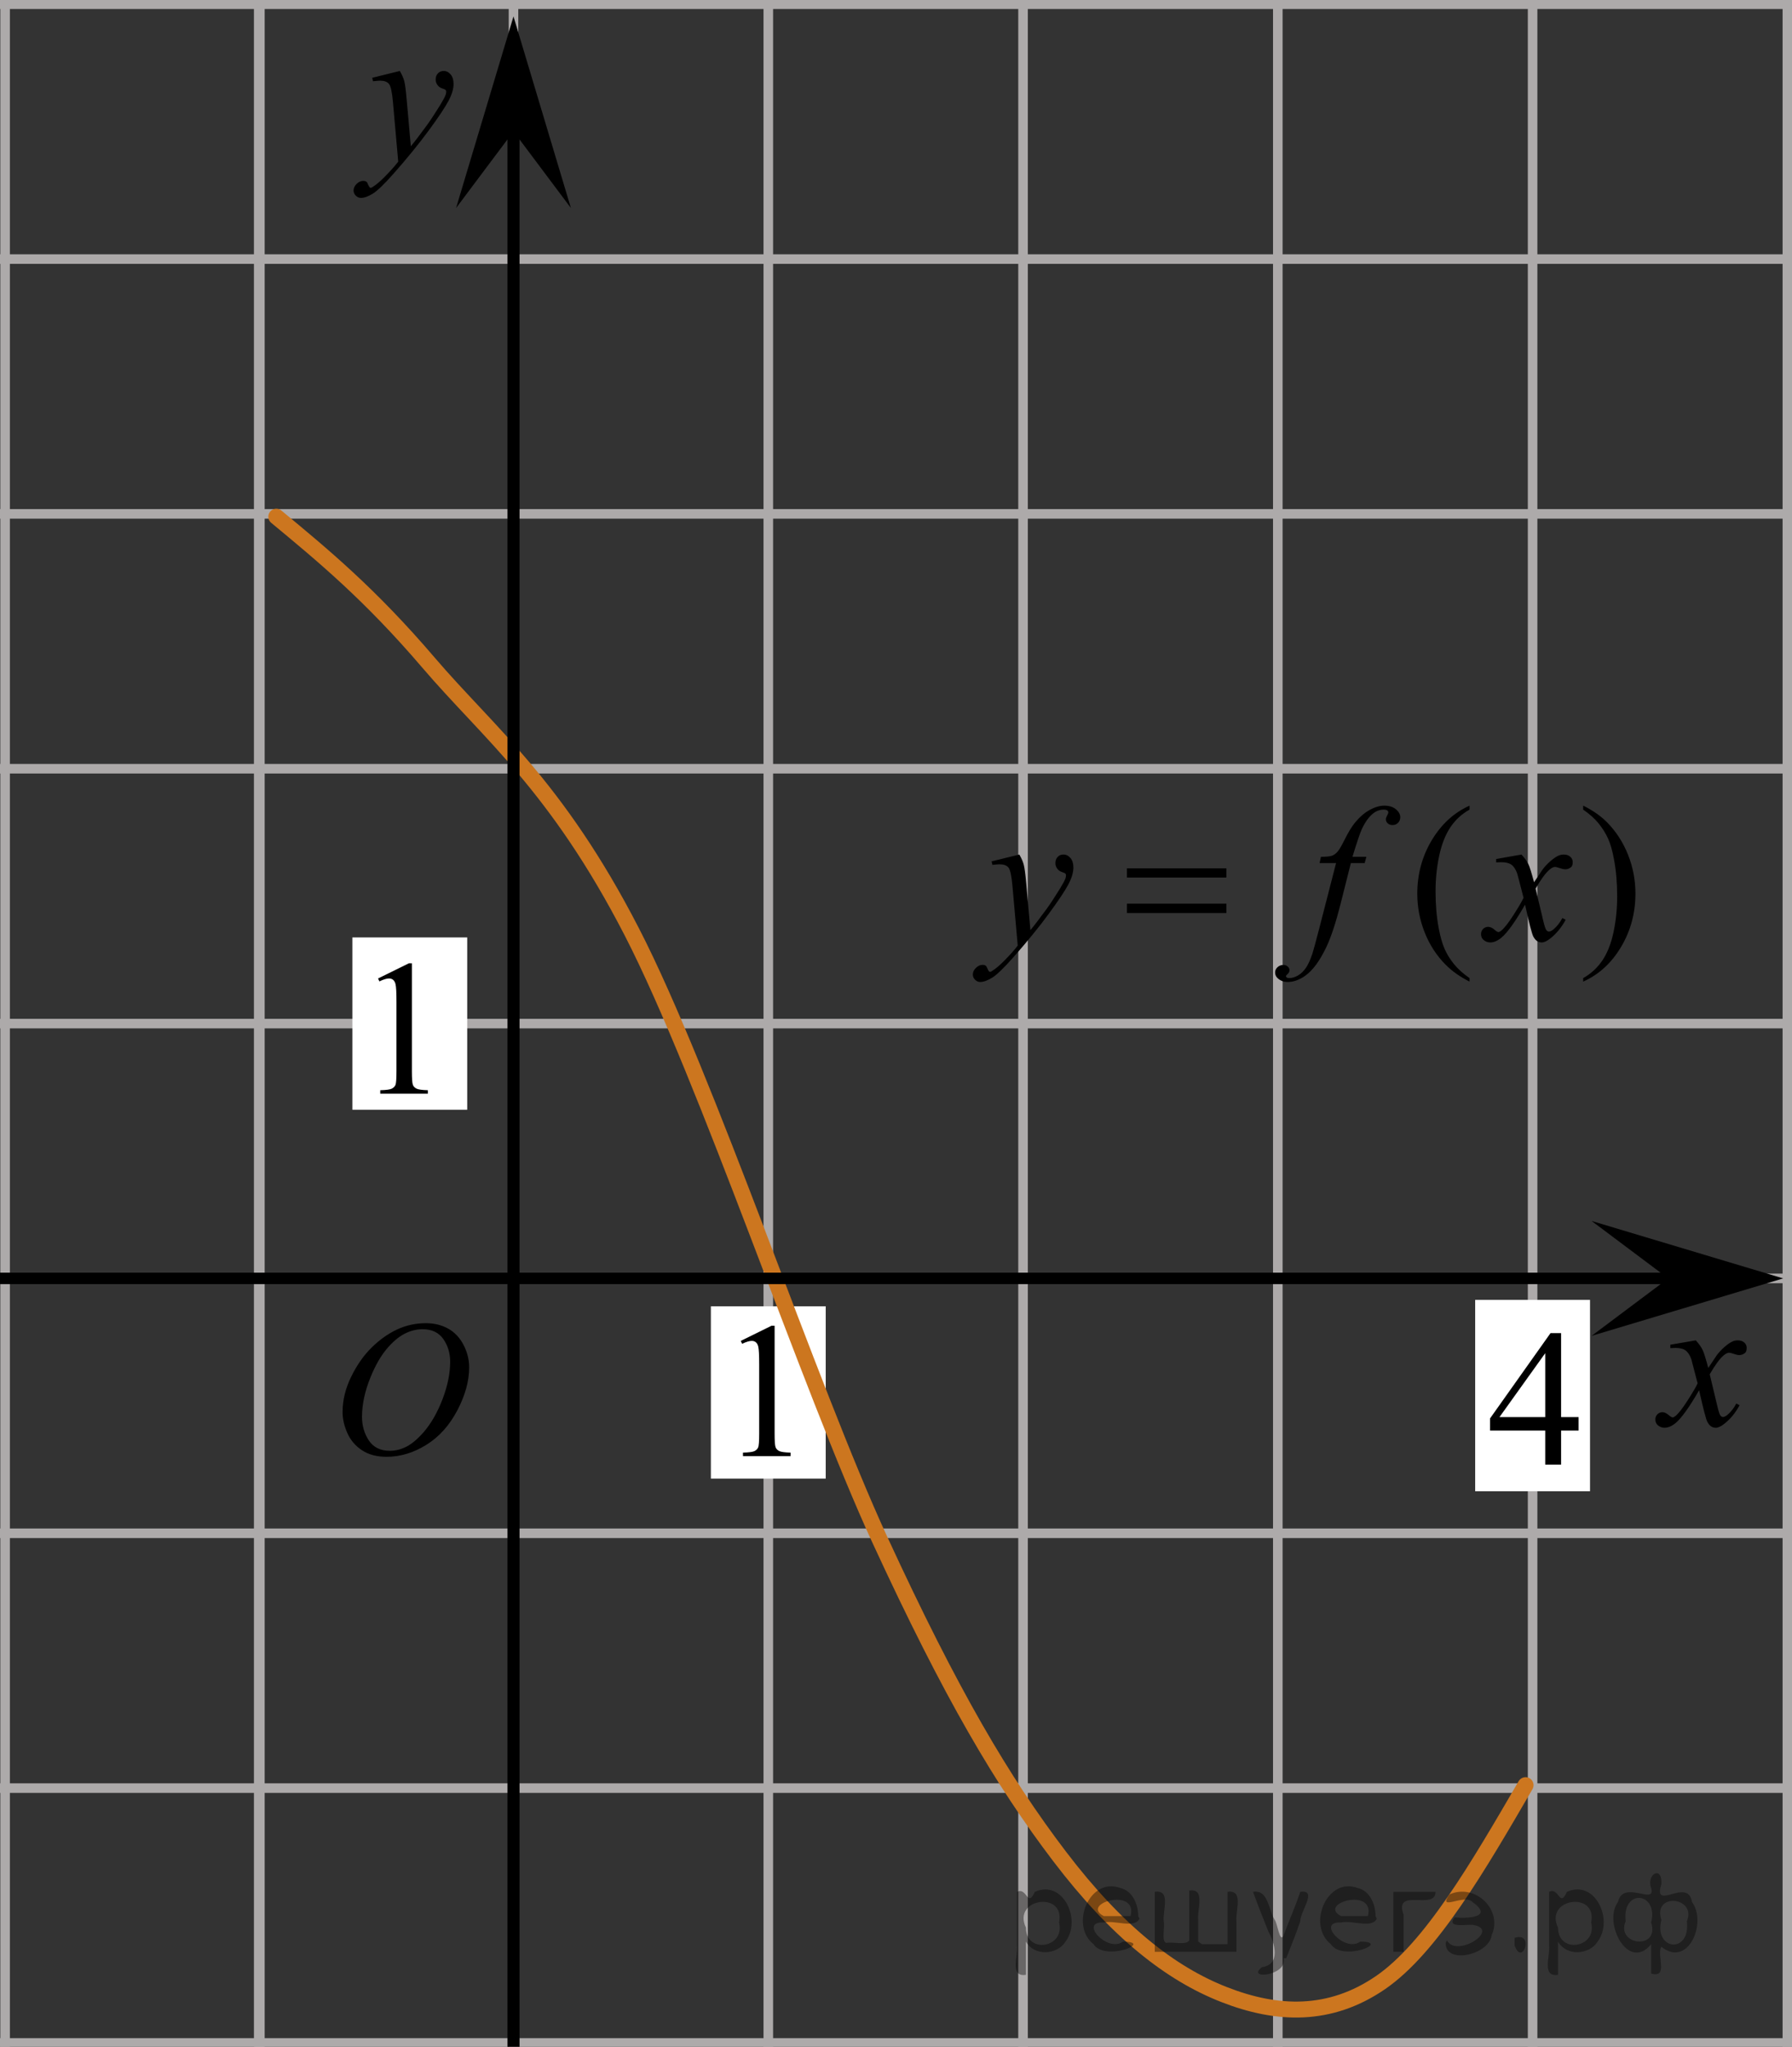 <?xml version="1.0" encoding="utf-8"?>
<!-- Generator: Adobe Illustrator 16.0.0, SVG Export Plug-In . SVG Version: 6.00 Build 0)  -->
<!DOCTYPE svg PUBLIC "-//W3C//DTD SVG 1.1//EN" "http://www.w3.org/Graphics/SVG/1.1/DTD/svg11.dtd">
<svg version="1.1" id="Слой_1" xmlns="http://www.w3.org/2000/svg" xmlns:xlink="http://www.w3.org/1999/xlink" x="0px" y="0px"
	 width="140.438px" height="160.364px" viewBox="201.1 1.175 140.438 160.364" enable-background="new 201.1 1.175 140.438 160.364"
	 xml:space="preserve">
<rect x="201.1" y="1.175" width="140.438" height="160.364" fill="#333333" stroke="none"/>
<g>
	<g>
		<line fill="none" stroke="#ADAAAA" stroke-width="0.75" stroke-miterlimit="10" x1="-1.1" y1="-18.462" x2="446.6" y2="-18.462"/>
		<line fill="none" stroke="#ADAAAA" stroke-width="0.75" stroke-miterlimit="10" x1="-1.1" y1="1.505" x2="446.6" y2="1.505"/>
		<line fill="none" stroke="#ADAAAA" stroke-width="0.75" stroke-miterlimit="10" x1="-1.1" y1="21.473" x2="446.6" y2="21.473"/>
		<line fill="none" stroke="#ADAAAA" stroke-width="0.75" stroke-miterlimit="10" x1="-1.1" y1="41.438" x2="446.6" y2="41.438"/>
		<line fill="none" stroke="#ADAAAA" stroke-width="0.75" stroke-miterlimit="10" x1="-1.1" y1="61.404" x2="446.6" y2="61.404"/>
		<line fill="none" stroke="#ADAAAA" stroke-width="0.75" stroke-miterlimit="10" x1="-1.1" y1="81.372" x2="446.6" y2="81.372"/>
		<line fill="none" stroke="#ADAAAA" stroke-width="0.75" stroke-miterlimit="10" x1="-1.1" y1="101.337" x2="446.6" y2="101.337"/>
		<line fill="none" stroke="#ADAAAA" stroke-width="0.75" stroke-miterlimit="10" x1="-1.1" y1="121.306" x2="446.6" y2="121.306"/>
		<line fill="none" stroke="#ADAAAA" stroke-width="0.75" stroke-miterlimit="10" x1="-1.1" y1="141.272" x2="446.6" y2="141.272"/>
		<line fill="none" stroke="#ADAAAA" stroke-width="0.75" stroke-miterlimit="10" x1="-1.1" y1="161.237" x2="446.6" y2="161.237"/>
		<line fill="none" stroke="#ADAAAA" stroke-width="0.75" stroke-miterlimit="10" x1="-1.1" y1="181.206" x2="446.6" y2="181.206"/>
		<line fill="none" stroke="#ADAAAA" stroke-width="0.75" stroke-miterlimit="10" x1="-1.1" y1="201.17" x2="446.6" y2="201.17"/>
	</g>
	<g>
		
			<line fill="none" stroke="#ADAAAA" stroke-width="0.75" stroke-miterlimit="10" x1="1.834" y1="207.719" x2="1.834" y2="-23.962"/>
		<line fill="none" stroke="#ADAAAA" stroke-width="0.75" stroke-miterlimit="10" x1="21.8" y1="207.719" x2="21.8" y2="-23.962"/>
		
			<line fill="none" stroke="#ADAAAA" stroke-width="0.75" stroke-miterlimit="10" x1="41.768" y1="207.719" x2="41.768" y2="-23.962"/>
		
			<line fill="none" stroke="#ADAAAA" stroke-width="0.75" stroke-miterlimit="10" x1="61.733" y1="207.719" x2="61.733" y2="-23.962"/>
		
			<line fill="none" stroke="#ADAAAA" stroke-width="0.75" stroke-miterlimit="10" x1="81.699" y1="207.719" x2="81.699" y2="-23.962"/>
		
			<line fill="none" stroke="#ADAAAA" stroke-width="0.75" stroke-miterlimit="10" x1="101.667" y1="207.719" x2="101.667" y2="-23.962"/>
		
			<line fill="none" stroke="#ADAAAA" stroke-width="0.75" stroke-miterlimit="10" x1="121.633" y1="207.719" x2="121.633" y2="-23.962"/>
		
			<line fill="none" stroke="#ADAAAA" stroke-width="0.75" stroke-miterlimit="10" x1="141.601" y1="207.719" x2="141.601" y2="-23.962"/>
		
			<line fill="none" stroke="#ADAAAA" stroke-width="0.75" stroke-miterlimit="10" x1="161.566" y1="207.719" x2="161.566" y2="-23.962"/>
		
			<line fill="none" stroke="#ADAAAA" stroke-width="0.75" stroke-miterlimit="10" x1="181.532" y1="207.719" x2="181.532" y2="-23.962"/>
		
			<line fill="none" stroke="#ADAAAA" stroke-width="0.75" stroke-miterlimit="10" x1="201.5" y1="207.719" x2="201.5" y2="-23.962"/>
		
			<line fill="none" stroke="#ADAAAA" stroke-width="0.75" stroke-miterlimit="10" x1="221.467" y1="207.719" x2="221.467" y2="-23.962"/>
		<g>
			
				<line fill="none" stroke="#ADAAAA" stroke-width="0.75" stroke-miterlimit="10" x1="221.375" y1="208.368" x2="221.375" y2="-23.315"/>
			
				<line fill="none" stroke="#ADAAAA" stroke-width="0.75" stroke-miterlimit="10" x1="241.342" y1="208.368" x2="241.342" y2="-23.315"/>
			
				<line fill="none" stroke="#ADAAAA" stroke-width="0.75" stroke-miterlimit="10" x1="261.311" y1="208.368" x2="261.311" y2="-23.315"/>
			
				<line fill="none" stroke="#ADAAAA" stroke-width="0.75" stroke-miterlimit="10" x1="281.275" y1="208.368" x2="281.275" y2="-23.315"/>
			
				<line fill="none" stroke="#ADAAAA" stroke-width="0.75" stroke-miterlimit="10" x1="301.241" y1="208.368" x2="301.241" y2="-23.315"/>
			
				<line fill="none" stroke="#ADAAAA" stroke-width="0.75" stroke-miterlimit="10" x1="321.209" y1="208.368" x2="321.209" y2="-23.315"/>
			
				<line fill="none" stroke="#ADAAAA" stroke-width="0.75" stroke-miterlimit="10" x1="341.176" y1="208.368" x2="341.176" y2="-23.315"/>
			
				<line fill="none" stroke="#ADAAAA" stroke-width="0.75" stroke-miterlimit="10" x1="361.141" y1="208.368" x2="361.141" y2="-23.315"/>
			
				<line fill="none" stroke="#ADAAAA" stroke-width="0.75" stroke-miterlimit="10" x1="381.11" y1="208.368" x2="381.11" y2="-23.315"/>
			
				<line fill="none" stroke="#ADAAAA" stroke-width="0.75" stroke-miterlimit="10" x1="401.077" y1="208.368" x2="401.077" y2="-23.315"/>
			
				<line fill="none" stroke="#ADAAAA" stroke-width="0.75" stroke-miterlimit="10" x1="421.043" y1="208.368" x2="421.043" y2="-23.315"/>
			
				<line fill="none" stroke="#ADAAAA" stroke-width="0.75" stroke-miterlimit="10" x1="441.008" y1="208.368" x2="441.008" y2="-23.315"/>
		</g>
	</g>
</g>
<line fill="none" x1="-424.6" y1="109.143" x2="-424.233" y2="109.143"/>
<rect x="4.87" y="-71.179" fill="#FFFFFF" width="25.667" height="14.429"/>
<rect x="76.244" y="-68.335" fill="#FFFFFF" width="64.926" height="18.434"/>
<rect x="256.811" y="103.522" fill="#FFFFFF" width="9" height="13.5"/>
<polygon points="241.342,11.469 236.842,17.474 241.342,2.463 245.842,17.474 "/>
<g>
	<g>
		<g>
			<g>
				<g>
					<defs>
						<rect id="SVGID_1_" x="224.997" y="101.337" width="16.438" height="17.871"/>
					</defs>
					<clipPath id="SVGID_2_">
						<use xlink:href="#SVGID_1_"  overflow="visible"/>
					</clipPath>
					<g clip-path="url(#SVGID_2_)">
						<path d="M234.474,104.845c0.662,0,1.248,0.146,1.758,0.433c0.511,0.287,0.91,0.714,1.199,1.276s0.437,1.147,0.437,1.753
							c0,1.072-0.312,2.198-0.933,3.378s-1.433,2.078-2.433,2.697c-1,0.62-2.035,0.932-3.104,0.932
							c-0.771,0-1.414-0.172-1.933-0.515c-0.518-0.342-0.899-0.793-1.147-1.354c-0.248-0.562-0.371-1.104-0.371-1.633
							c0-0.937,0.228-1.858,0.675-2.771c0.446-0.913,0.982-1.676,1.605-2.289c0.623-0.612,1.288-1.084,1.993-1.414
							C232.929,105.01,233.679,104.845,234.474,104.845z M234.224,105.318c-0.49,0-0.972,0.122-1.438,0.366
							c-0.466,0.244-0.934,0.643-1.395,1.195c-0.461,0.554-0.876,1.279-1.244,2.176c-0.451,1.104-0.677,2.145-0.677,3.123
							c0,0.698,0.179,1.317,0.536,1.856c0.358,0.539,0.908,0.81,1.646,0.81c0.446,0,0.887-0.111,1.313-0.332
							c0.43-0.223,0.875-0.602,1.343-1.138c0.584-0.675,1.073-1.535,1.476-2.581c0.396-1.046,0.596-2.021,0.596-2.928
							c0-0.669-0.18-1.262-0.537-1.776C235.483,105.576,234.944,105.318,234.224,105.318z"/>
					</g>
				</g>
			</g>
		</g>
	</g>
</g>
<rect x="167.448" y="-100.518" fill="#FFFFFF" width="28.168" height="32.183"/>
<g>
	<g>
		<g>
			<g>
				<g>
					<defs>
						<rect id="SVGID_3_" x="256.546" y="101.522" width="9.53" height="16.49"/>
					</defs>
					<clipPath id="SVGID_4_">
						<use xlink:href="#SVGID_3_"  overflow="visible"/>
					</clipPath>
					<g clip-path="url(#SVGID_4_)">
						<path d="M259.153,106.233l2.412-1.188h0.241v8.452c0,0.561,0.023,0.91,0.07,1.048c0.045,0.138,0.144,0.244,0.289,0.317
							c0.145,0.072,0.44,0.113,0.891,0.125v0.271h-3.729v-0.271c0.47-0.012,0.771-0.053,0.906-0.123
							c0.138-0.07,0.229-0.166,0.285-0.287c0.053-0.121,0.079-0.48,0.079-1.082v-5.403c0-0.729-0.022-1.196-0.071-1.403
							c-0.035-0.154-0.099-0.271-0.188-0.347c-0.09-0.075-0.197-0.11-0.326-0.11c-0.18,0-0.432,0.076-0.752,0.229L259.153,106.233z"
							/>
					</g>
				</g>
			</g>
		</g>
	</g>
</g>
<g>
	<g>
		<g>
			<g>
				<g>
					<defs>
						<rect id="SVGID_5_" x="121.633" y="-103.994" width="12.363" height="16.488"/>
					</defs>
					<clipPath id="SVGID_6_">
						<use xlink:href="#SVGID_5_"  overflow="visible"/>
					</clipPath>
					<g clip-path="url(#SVGID_6_)">
						<path d="M131.092-92.184l-0.7,1.93h-5.899v-0.273c1.733-1.584,2.959-2.879,3.666-3.883c0.709-1.004,1.063-1.919,1.063-2.752
							c0-0.635-0.193-1.156-0.582-1.564c-0.391-0.407-0.854-0.61-1.396-0.61c-0.492,0-0.935,0.144-1.324,0.432
							c-0.389,0.288-0.68,0.71-0.867,1.266h-0.27c0.122-0.908,0.438-1.607,0.948-2.097c0.508-0.486,1.146-0.729,1.903-0.729
							c0.813,0,1.49,0.261,2.033,0.78c0.543,0.522,0.813,1.139,0.813,1.848c0,0.507-0.117,1.014-0.354,1.521
							c-0.361,0.795-0.955,1.644-1.771,2.533c-1.226,1.338-1.987,2.146-2.293,2.42h2.61c0.531,0,0.904-0.021,1.117-0.059
							c0.215-0.039,0.405-0.119,0.58-0.24c0.172-0.121,0.319-0.291,0.448-0.516h0.272v-0.006L131.092-92.184L131.092-92.184z"/>
					</g>
				</g>
			</g>
		</g>
	</g>
</g>
<g>
	<g>
		<g>
			<g>
				<g>
					<defs>
						<rect id="SVGID_7_" x="328.161" y="103.246" width="12.359" height="13.73"/>
					</defs>
					<clipPath id="SVGID_8_">
						<use xlink:href="#SVGID_7_"  overflow="visible"/>
					</clipPath>
					<g clip-path="url(#SVGID_8_)">
						<path d="M333.995,106.19c0.24,0.256,0.422,0.512,0.545,0.768c0.09,0.179,0.234,0.644,0.436,1.396l0.65-0.976
							c0.172-0.233,0.381-0.461,0.627-0.675s0.461-0.357,0.648-0.438c0.114-0.051,0.248-0.074,0.391-0.074
							c0.213,0,0.381,0.057,0.506,0.17c0.125,0.113,0.189,0.251,0.189,0.413c0,0.187-0.037,0.313-0.109,0.384
							c-0.139,0.123-0.295,0.187-0.473,0.187c-0.105,0-0.215-0.021-0.332-0.066c-0.23-0.079-0.392-0.118-0.465-0.118
							c-0.117,0-0.263,0.068-0.425,0.206c-0.307,0.256-0.67,0.75-1.092,1.482l0.605,2.538c0.094,0.389,0.172,0.619,0.233,0.695
							c0.064,0.076,0.129,0.113,0.191,0.113c0.104,0,0.225-0.057,0.363-0.17c0.27-0.227,0.5-0.521,0.688-0.885l0.258,0.133
							c-0.311,0.58-0.698,1.063-1.182,1.445c-0.27,0.217-0.498,0.322-0.686,0.322c-0.275,0-0.494-0.152-0.656-0.465
							c-0.105-0.189-0.318-1.018-0.646-2.477c-0.768,1.333-1.381,2.188-1.844,2.573c-0.301,0.244-0.59,0.367-0.871,0.367
							c-0.195,0-0.375-0.068-0.539-0.213c-0.115-0.105-0.176-0.254-0.176-0.436c0-0.162,0.055-0.297,0.162-0.406
							c0.106-0.107,0.24-0.162,0.397-0.162c0.152,0,0.32,0.08,0.503,0.236c0.127,0.111,0.227,0.17,0.295,0.17
							c0.059,0,0.135-0.039,0.229-0.117c0.23-0.188,0.545-0.59,0.943-1.211c0.395-0.619,0.66-1.066,0.783-1.341
							c-0.31-1.195-0.476-1.827-0.494-1.896c-0.113-0.317-0.267-0.546-0.443-0.679c-0.182-0.133-0.449-0.199-0.805-0.199
							c-0.113,0-0.242,0.005-0.396,0.017v-0.268L333.995,106.19z"/>
					</g>
				</g>
			</g>
		</g>
	</g>
</g>
<g>
	<g>
		<g>
			<g>
				<g>
					<defs>
						<rect id="SVGID_9_" x="226.12" y="3.797" width="13.746" height="16.491"/>
					</defs>
					<clipPath id="SVGID_10_">
						<use xlink:href="#SVGID_9_"  overflow="visible"/>
					</clipPath>
					<g clip-path="url(#SVGID_10_)">
						<path d="M232.434,6.736c0.168,0.285,0.283,0.552,0.35,0.801c0.063,0.248,0.127,0.736,0.189,1.465l0.324,3.632
							c0.297-0.354,0.725-0.913,1.285-1.683c0.271-0.374,0.604-0.884,1.004-1.528c0.24-0.394,0.389-0.669,0.441-0.825
							c0.029-0.078,0.043-0.159,0.043-0.243c0-0.056-0.016-0.101-0.051-0.133c-0.035-0.034-0.125-0.075-0.271-0.122
							c-0.146-0.047-0.268-0.135-0.359-0.26c-0.098-0.126-0.146-0.27-0.146-0.433c0-0.201,0.061-0.363,0.178-0.486
							c0.117-0.123,0.268-0.185,0.443-0.185c0.215,0,0.398,0.09,0.553,0.27c0.152,0.182,0.229,0.429,0.229,0.741
							c0,0.391-0.133,0.833-0.397,1.332c-0.267,0.5-0.776,1.269-1.535,2.3c-0.758,1.033-1.676,2.16-2.754,3.383
							c-0.742,0.841-1.293,1.369-1.651,1.59c-0.358,0.22-0.668,0.329-0.925,0.329c-0.151,0-0.286-0.06-0.401-0.176
							c-0.114-0.113-0.174-0.25-0.174-0.4c0-0.191,0.08-0.366,0.239-0.523c0.16-0.158,0.334-0.234,0.521-0.234
							c0.099,0,0.181,0.021,0.242,0.064c0.041,0.024,0.084,0.095,0.131,0.21c0.047,0.116,0.091,0.193,0.129,0.232
							c0.022,0.022,0.054,0.037,0.089,0.037c0.028,0,0.082-0.024,0.153-0.074c0.271-0.167,0.586-0.435,0.942-0.797
							c0.476-0.482,0.822-0.876,1.052-1.183l-0.414-4.68c-0.067-0.771-0.172-1.242-0.312-1.41c-0.14-0.167-0.369-0.251-0.692-0.251
							c-0.104,0-0.287,0.017-0.556,0.045L230.27,7.27L232.434,6.736z"/>
					</g>
				</g>
			</g>
		</g>
	</g>
</g>
<rect x="228.716" y="74.622" fill="#FFFFFF" width="9" height="13.5"/>
<g>
	<g>
		<g>
			<g>
				<g>
					<defs>
						<rect id="SVGID_11_" x="228.12" y="73.127" width="9.53" height="16.49"/>
					</defs>
					<clipPath id="SVGID_12_">
						<use xlink:href="#SVGID_11_"  overflow="visible"/>
					</clipPath>
					<g clip-path="url(#SVGID_12_)">
						<path d="M230.727,77.838l2.412-1.188h0.241v8.452c0,0.561,0.023,0.91,0.07,1.048c0.045,0.138,0.144,0.244,0.289,0.317
							c0.145,0.072,0.44,0.113,0.891,0.125v0.271h-3.729v-0.271c0.47-0.012,0.771-0.053,0.906-0.123
							c0.138-0.07,0.229-0.166,0.285-0.287c0.053-0.121,0.079-0.48,0.079-1.082v-5.403c0-0.729-0.022-1.196-0.071-1.403
							c-0.035-0.154-0.099-0.271-0.188-0.347c-0.09-0.075-0.197-0.11-0.326-0.11c-0.18,0-0.432,0.076-0.752,0.229L230.727,77.838z"
							/>
					</g>
				</g>
			</g>
		</g>
	</g>
</g>
<polygon points="331.84,101.337 325.834,96.837 340.846,101.337 325.834,105.837 "/>
<path fill="none" stroke="#CC761F" stroke-width="1.25" stroke-linecap="round" stroke-linejoin="round" stroke-miterlimit="8" d="
	M222.754,41.657c3.634,3.014,7.305,6.027,11.946,11.457c4.642,5.431,10.003,9.596,15.904,21.051
	c5.902,11.457,13.889,35.596,19.465,47.684c5.577,12.088,9.572,18.857,14.069,24.771c4.499,5.912,8.708,9.187,12.882,10.822
	c4.172,1.639,8.311,1.784,12.269-0.931c3.958-2.714,7.665-9.108,11.369-15.47"/>
<rect x="316.709" y="103.017" fill="#FFFFFF" width="9" height="14.995"/>
<g>
	<g>
		<defs>
			<rect id="SVGID_13_" x="314.75" y="101.847" width="12.42" height="16.561"/>
		</defs>
		<clipPath id="SVGID_14_">
			<use xlink:href="#SVGID_13_"  overflow="visible"/>
		</clipPath>
		<g clip-path="url(#SVGID_14_)">
		</g>
	</g>
	<g>
		<defs>
			<polygon id="SVGID_15_" points="315.04,118.698 327.668,118.698 327.668,102.069 315.04,102.069 315.04,118.698 			"/>
		</defs>
		<clipPath id="SVGID_16_">
			<use xlink:href="#SVGID_15_"  overflow="visible"/>
		</clipPath>
		<g clip-path="url(#SVGID_16_)">
			<path d="M324.814,112.204v1.057h-1.372v2.665h-1.244v-2.665h-4.325v-0.953l4.74-6.684h0.829v6.58H324.814z M322.199,112.204
				v-5.009l-3.587,5.009H322.199z"/>
		</g>
	</g>
</g>
<g>
	<g>
		<defs>
			<rect id="SVGID_17_" x="274.275" y="60.404" width="57.96" height="20.7"/>
		</defs>
		<clipPath id="SVGID_18_">
			<use xlink:href="#SVGID_17_"  overflow="visible"/>
		</clipPath>
		<g clip-path="url(#SVGID_18_)">
		</g>
	</g>
	<g>
		<defs>
			<polygon id="SVGID_19_" points="274.634,81.739 332.664,81.739 332.664,61.039 274.634,61.039 274.634,81.739 			"/>
		</defs>
		<clipPath id="SVGID_20_">
			<use xlink:href="#SVGID_19_"  overflow="visible"/>
		</clipPath>
		<g clip-path="url(#SVGID_20_)">
			<path d="M316.268,77.809v0.274c-0.747-0.375-1.371-0.815-1.87-1.319c-0.712-0.717-1.262-1.562-1.647-2.535
				c-0.386-0.973-0.579-1.984-0.579-3.031c0-1.532,0.378-2.929,1.135-4.192c0.757-1.262,1.744-2.166,2.961-2.709v0.312
				c-0.608,0.336-1.108,0.795-1.499,1.378c-0.391,0.583-0.683,1.322-0.875,2.216c-0.193,0.895-0.29,1.828-0.29,2.802
				c0,1.058,0.082,2.019,0.245,2.883c0.129,0.682,0.285,1.229,0.468,1.642s0.429,0.809,0.738,1.19
				C315.363,77.1,315.768,77.463,316.268,77.809z"/>
			<path d="M325.172,64.608v-0.312c0.752,0.371,1.378,0.808,1.877,1.312c0.708,0.722,1.254,1.567,1.64,2.539
				s0.579,1.983,0.579,3.035c0,1.532-0.377,2.929-1.131,4.192c-0.754,1.262-1.743,2.165-2.965,2.709v-0.274
				c0.608-0.341,1.109-0.802,1.503-1.382c0.393-0.581,0.685-1.319,0.875-2.216c0.19-0.896,0.286-1.832,0.286-2.805
				c0-1.053-0.082-2.014-0.245-2.883c-0.124-0.682-0.278-1.228-0.464-1.638s-0.432-0.806-0.738-1.186
				C326.083,65.317,325.677,64.954,325.172,64.608z"/>
		</g>
		<g clip-path="url(#SVGID_20_)">
			<path d="M280.984,68.128c0.168,0.287,0.284,0.555,0.349,0.804s0.128,0.74,0.193,1.471l0.327,3.647
				c0.297-0.356,0.727-0.919,1.291-1.69c0.272-0.375,0.609-0.887,1.009-1.534c0.243-0.396,0.391-0.672,0.445-0.831
				c0.03-0.079,0.044-0.16,0.044-0.244c0-0.055-0.017-0.099-0.052-0.134c-0.035-0.034-0.125-0.075-0.271-0.122
				s-0.267-0.133-0.363-0.259c-0.097-0.126-0.145-0.271-0.145-0.434c0-0.202,0.06-0.365,0.178-0.489s0.267-0.186,0.445-0.186
				c0.218,0,0.403,0.09,0.557,0.271c0.153,0.181,0.23,0.429,0.23,0.745c0,0.39-0.134,0.836-0.401,1.338s-0.782,1.271-1.543,2.309
				c-0.762,1.038-1.685,2.169-2.768,3.395c-0.747,0.845-1.301,1.377-1.662,1.597c-0.361,0.22-0.67,0.33-0.928,0.33
				c-0.153,0-0.288-0.059-0.404-0.174c-0.116-0.116-0.174-0.251-0.174-0.404c0-0.193,0.08-0.369,0.241-0.526
				c0.161-0.158,0.335-0.237,0.523-0.237c0.099,0,0.181,0.022,0.245,0.067c0.04,0.024,0.083,0.095,0.13,0.211
				c0.047,0.116,0.09,0.194,0.13,0.233c0.025,0.025,0.055,0.037,0.089,0.037c0.03,0,0.082-0.024,0.156-0.074
				c0.272-0.168,0.589-0.435,0.95-0.8c0.475-0.484,0.826-0.879,1.054-1.186l-0.416-4.699c-0.069-0.776-0.173-1.248-0.312-1.416
				s-0.371-0.252-0.698-0.252c-0.104,0-0.289,0.015-0.556,0.044l-0.067-0.274L280.984,68.128z"/>
			<path d="M308.182,68.306l-0.133,0.489h-1.083l-0.816,3.239c-0.361,1.428-0.725,2.533-1.091,3.313
				c-0.52,1.102-1.079,1.863-1.677,2.283c-0.455,0.321-0.91,0.482-1.365,0.482c-0.297,0-0.549-0.089-0.757-0.267
				c-0.153-0.124-0.23-0.284-0.23-0.482c0-0.158,0.063-0.295,0.189-0.411c0.126-0.116,0.281-0.174,0.464-0.174
				c0.133,0,0.246,0.042,0.337,0.126c0.092,0.084,0.137,0.181,0.137,0.289c0,0.109-0.052,0.21-0.156,0.304
				c-0.079,0.069-0.119,0.121-0.119,0.155c0,0.044,0.018,0.079,0.052,0.104c0.045,0.035,0.114,0.052,0.208,0.052
				c0.213,0,0.437-0.066,0.671-0.2c0.235-0.133,0.444-0.332,0.627-0.597c0.183-0.264,0.356-0.646,0.52-1.145
				c0.069-0.208,0.254-0.892,0.556-2.053l1.292-5.018h-1.292l0.104-0.489c0.411,0,0.698-0.028,0.861-0.085s0.313-0.166,0.449-0.326
				c0.136-0.161,0.313-0.461,0.53-0.9c0.292-0.593,0.572-1.053,0.839-1.379c0.366-0.44,0.75-0.77,1.154-0.989
				c0.403-0.22,0.783-0.33,1.139-0.33c0.376,0,0.678,0.095,0.905,0.285c0.228,0.19,0.341,0.397,0.341,0.619
				c0,0.173-0.057,0.319-0.17,0.438c-0.114,0.119-0.26,0.178-0.438,0.178c-0.153,0-0.278-0.044-0.375-0.133
				c-0.096-0.089-0.145-0.195-0.145-0.319c0-0.079,0.032-0.177,0.097-0.293c0.064-0.116,0.096-0.194,0.096-0.233
				c0-0.069-0.022-0.121-0.067-0.156c-0.064-0.049-0.158-0.074-0.282-0.074c-0.312,0-0.591,0.099-0.839,0.296
				c-0.331,0.262-0.628,0.672-0.89,1.23c-0.134,0.292-0.378,1.015-0.735,2.171H308.182z"/>
			<path d="M320.337,68.128c0.243,0.257,0.426,0.514,0.549,0.771c0.089,0.178,0.235,0.645,0.438,1.401l0.653-0.979
				c0.173-0.237,0.383-0.463,0.631-0.678c0.247-0.215,0.465-0.362,0.653-0.441c0.119-0.049,0.25-0.074,0.394-0.074
				c0.212,0,0.382,0.057,0.508,0.17c0.126,0.114,0.189,0.252,0.189,0.415c0,0.188-0.037,0.316-0.111,0.386
				c-0.138,0.124-0.296,0.185-0.475,0.185c-0.104,0-0.215-0.022-0.334-0.066c-0.232-0.079-0.389-0.119-0.468-0.119
				c-0.119,0-0.26,0.069-0.423,0.208c-0.307,0.257-0.673,0.753-1.098,1.49l0.608,2.55c0.094,0.39,0.173,0.624,0.237,0.7
				c0.064,0.077,0.129,0.115,0.193,0.115c0.104,0,0.225-0.057,0.363-0.171c0.272-0.227,0.505-0.523,0.698-0.889l0.26,0.133
				c-0.312,0.583-0.708,1.067-1.188,1.453c-0.272,0.218-0.502,0.326-0.69,0.326c-0.277,0-0.498-0.155-0.661-0.467
				c-0.104-0.193-0.319-1.023-0.646-2.49c-0.772,1.339-1.39,2.201-1.855,2.586c-0.302,0.247-0.594,0.371-0.875,0.371
				c-0.198,0-0.378-0.071-0.542-0.215c-0.119-0.108-0.178-0.254-0.178-0.438c0-0.163,0.054-0.299,0.163-0.407
				c0.109-0.109,0.243-0.163,0.401-0.163s0.327,0.079,0.504,0.237c0.129,0.114,0.228,0.171,0.297,0.171
				c0.06,0,0.136-0.04,0.23-0.119c0.232-0.188,0.549-0.593,0.95-1.216c0.4-0.623,0.663-1.072,0.787-1.349
				c-0.307-1.201-0.473-1.835-0.498-1.905c-0.114-0.321-0.262-0.548-0.445-0.682c-0.183-0.134-0.453-0.2-0.809-0.2
				c-0.114,0-0.245,0.005-0.394,0.015v-0.267L320.337,68.128z"/>
		</g>
		<g clip-path="url(#SVGID_20_)">
			<path d="M289.419,69.21h7.792v0.719h-7.792V69.21z M289.419,71.976h7.792v0.733h-7.792V71.976z"/>
		</g>
	</g>
</g>
<line fill="none" stroke="#000000" stroke-width="0.9" stroke-miterlimit="10" x1="1.65" y1="101.337" x2="333.84" y2="101.337"/>
<line fill="none" stroke="#000000" stroke-width="0.948" stroke-miterlimit="10" x1="241.342" y1="201.502" x2="241.342" y2="11.043"/>
<g style="stroke:none;fill:#000;fill-opacity:0.4" > <path d="m 281.5,153.4 c 0,0.8 0,1.6 0,2.5 -1.3,0.2 -0.6,-1.5 -0.7,-2.3 0,-1.4 0,-2.8 0,-4.2 0.8,-0.4 0.8,1.3 1.4,0.0 2.2,-1.0 3.7,2.2 2.4,3.9 -0.6,1.0 -2.4,1.2 -3.1,0.0 z m 2.6,-1.6 c 0.5,-2.5 -3.7,-1.9 -2.6,0.4 0.0,2.1 3.1,1.6 2.6,-0.4 z" /> <path d="m 290.4,151.5 c -0.4,0.8 -1.9,0.1 -2.8,0.3 -2.0,-0.1 0.3,2.4 1.5,1.5 2.5,0.0 -1.4,1.6 -2.3,0.2 -1.9,-1.5 -0.3,-5.3 2.1,-4.4 0.9,0.2 1.4,1.2 1.4,2.2 z m -0.7,-0.2 c 0.6,-2.3 -4.0,-1.0 -2.1,0.0 0.7,0 1.4,-0.0 2.1,-0.0 z" /> <path d="m 295.3,153.5 c 0.6,0 1.3,0 2.0,0 0,-1.3 0,-2.7 0,-4.1 1.3,-0.2 0.6,1.5 0.7,2.3 0,0.8 0,1.6 0,2.4 -2.1,0 -4.2,0 -6.4,0 0,-1.5 0,-3.1 0,-4.7 1.3,-0.2 0.6,1.5 0.7,2.3 0.1,0.5 -0.2,1.6 0.2,1.7 0.5,-0.1 1.6,0.2 1.8,-0.2 0,-1.3 0,-2.6 0,-3.9 1.3,-0.2 0.6,1.5 0.7,2.3 0,0.5 0,1.1 0,1.7 z" /> <path d="m 301.7,154.6 c 0.3,1.4 -3.0,1.7 -1.7,0.7 1.5,-0.2 1.0,-1.9 0.5,-2.8 -0.4,-1.0 -0.8,-2.0 -1.2,-3.1 1.2,-0.2 1.2,1.4 1.7,2.2 0.2,0.2 0.4,1.9 0.7,1.2 0.4,-1.1 0.9,-2.2 1.3,-3.4 1.4,-0.2 0.0,1.5 -0.0,2.3 -0.3,0.9 -0.7,1.9 -1.1,2.9 z" /> <path d="m 309.0,151.5 c -0.4,0.8 -1.9,0.1 -2.8,0.3 -2.0,-0.1 0.3,2.4 1.5,1.5 2.5,0.0 -1.4,1.6 -2.3,0.2 -1.9,-1.5 -0.3,-5.3 2.1,-4.4 0.9,0.2 1.4,1.2 1.4,2.2 z m -0.7,-0.2 c 0.6,-2.3 -4.0,-1.0 -2.1,0.0 0.7,0 1.4,-0.0 2.1,-0.0 z" /> <path d="m 310.3,154.1 c 0,-1.5 0,-3.1 0,-4.7 1.1,0 2.2,0 3.3,0 0.0,1.5 -3.3,-0.4 -2.5,1.8 0,0.9 0,1.9 0,2.9 -0.2,0 -0.5,0 -0.7,0 z" /> <path d="m 314.5,153.2 c 0.7,1.4 4.2,-0.8 2.1,-1.2 -0.5,-0.1 -2.2,0.3 -1.5,-0.6 1.0,0.1 3.1,0.0 1.4,-1.2 -0.6,-0.7 -2.8,0.8 -1.8,-0.6 2.0,-0.9 4.2,1.2 3.3,3.2 -0.2,1.5 -3.5,2.3 -3.6,0.7 l 0,-0.1 0,-0.0 0,0 z" /> <path d="m 319.8,153.0 c 1.6,-0.5 0.6,2.3 -0.0,0.6 -0.0,-0.2 0.0,-0.4 0.0,-0.6 z" /> <path d="m 323.2,153.4 c 0,0.8 0,1.6 0,2.5 -1.3,0.2 -0.6,-1.5 -0.7,-2.3 0,-1.4 0,-2.8 0,-4.2 0.8,-0.4 0.8,1.3 1.4,0.0 2.2,-1.0 3.7,2.2 2.4,3.9 -0.6,1.0 -2.4,1.2 -3.1,0.0 z m 2.6,-1.6 c 0.5,-2.5 -3.7,-1.9 -2.6,0.4 0.0,2.1 3.1,1.6 2.6,-0.4 z" /> <path d="m 328.5,151.7 c -0.8,1.9 2.7,2.3 2.0,0.1 0.6,-2.4 -2.3,-2.7 -2.0,-0.1 z m 2.0,4.2 c 0,-0.8 0,-1.6 0,-2.4 -1.8,2.2 -3.8,-1.7 -2.6,-3.3 0.4,-1.8 3.0,0.3 2.6,-1.1 -0.4,-1.1 0.9,-1.8 0.8,-0.3 -0.7,2.2 2.1,-0.6 2.4,1.4 1.2,1.6 -0.3,5.2 -2.4,3.5 -0.4,0.6 0.6,2.5 -0.8,2.1 z m 2.8,-4.2 c 0.8,-1.9 -2.7,-2.3 -2.0,-0.1 -0.6,2.4 2.3,2.7 2.0,0.1 z" /> </g></svg>

<!--File created and owned by https://sdamgia.ru. Copying is prohibited. All rights reserved.-->
